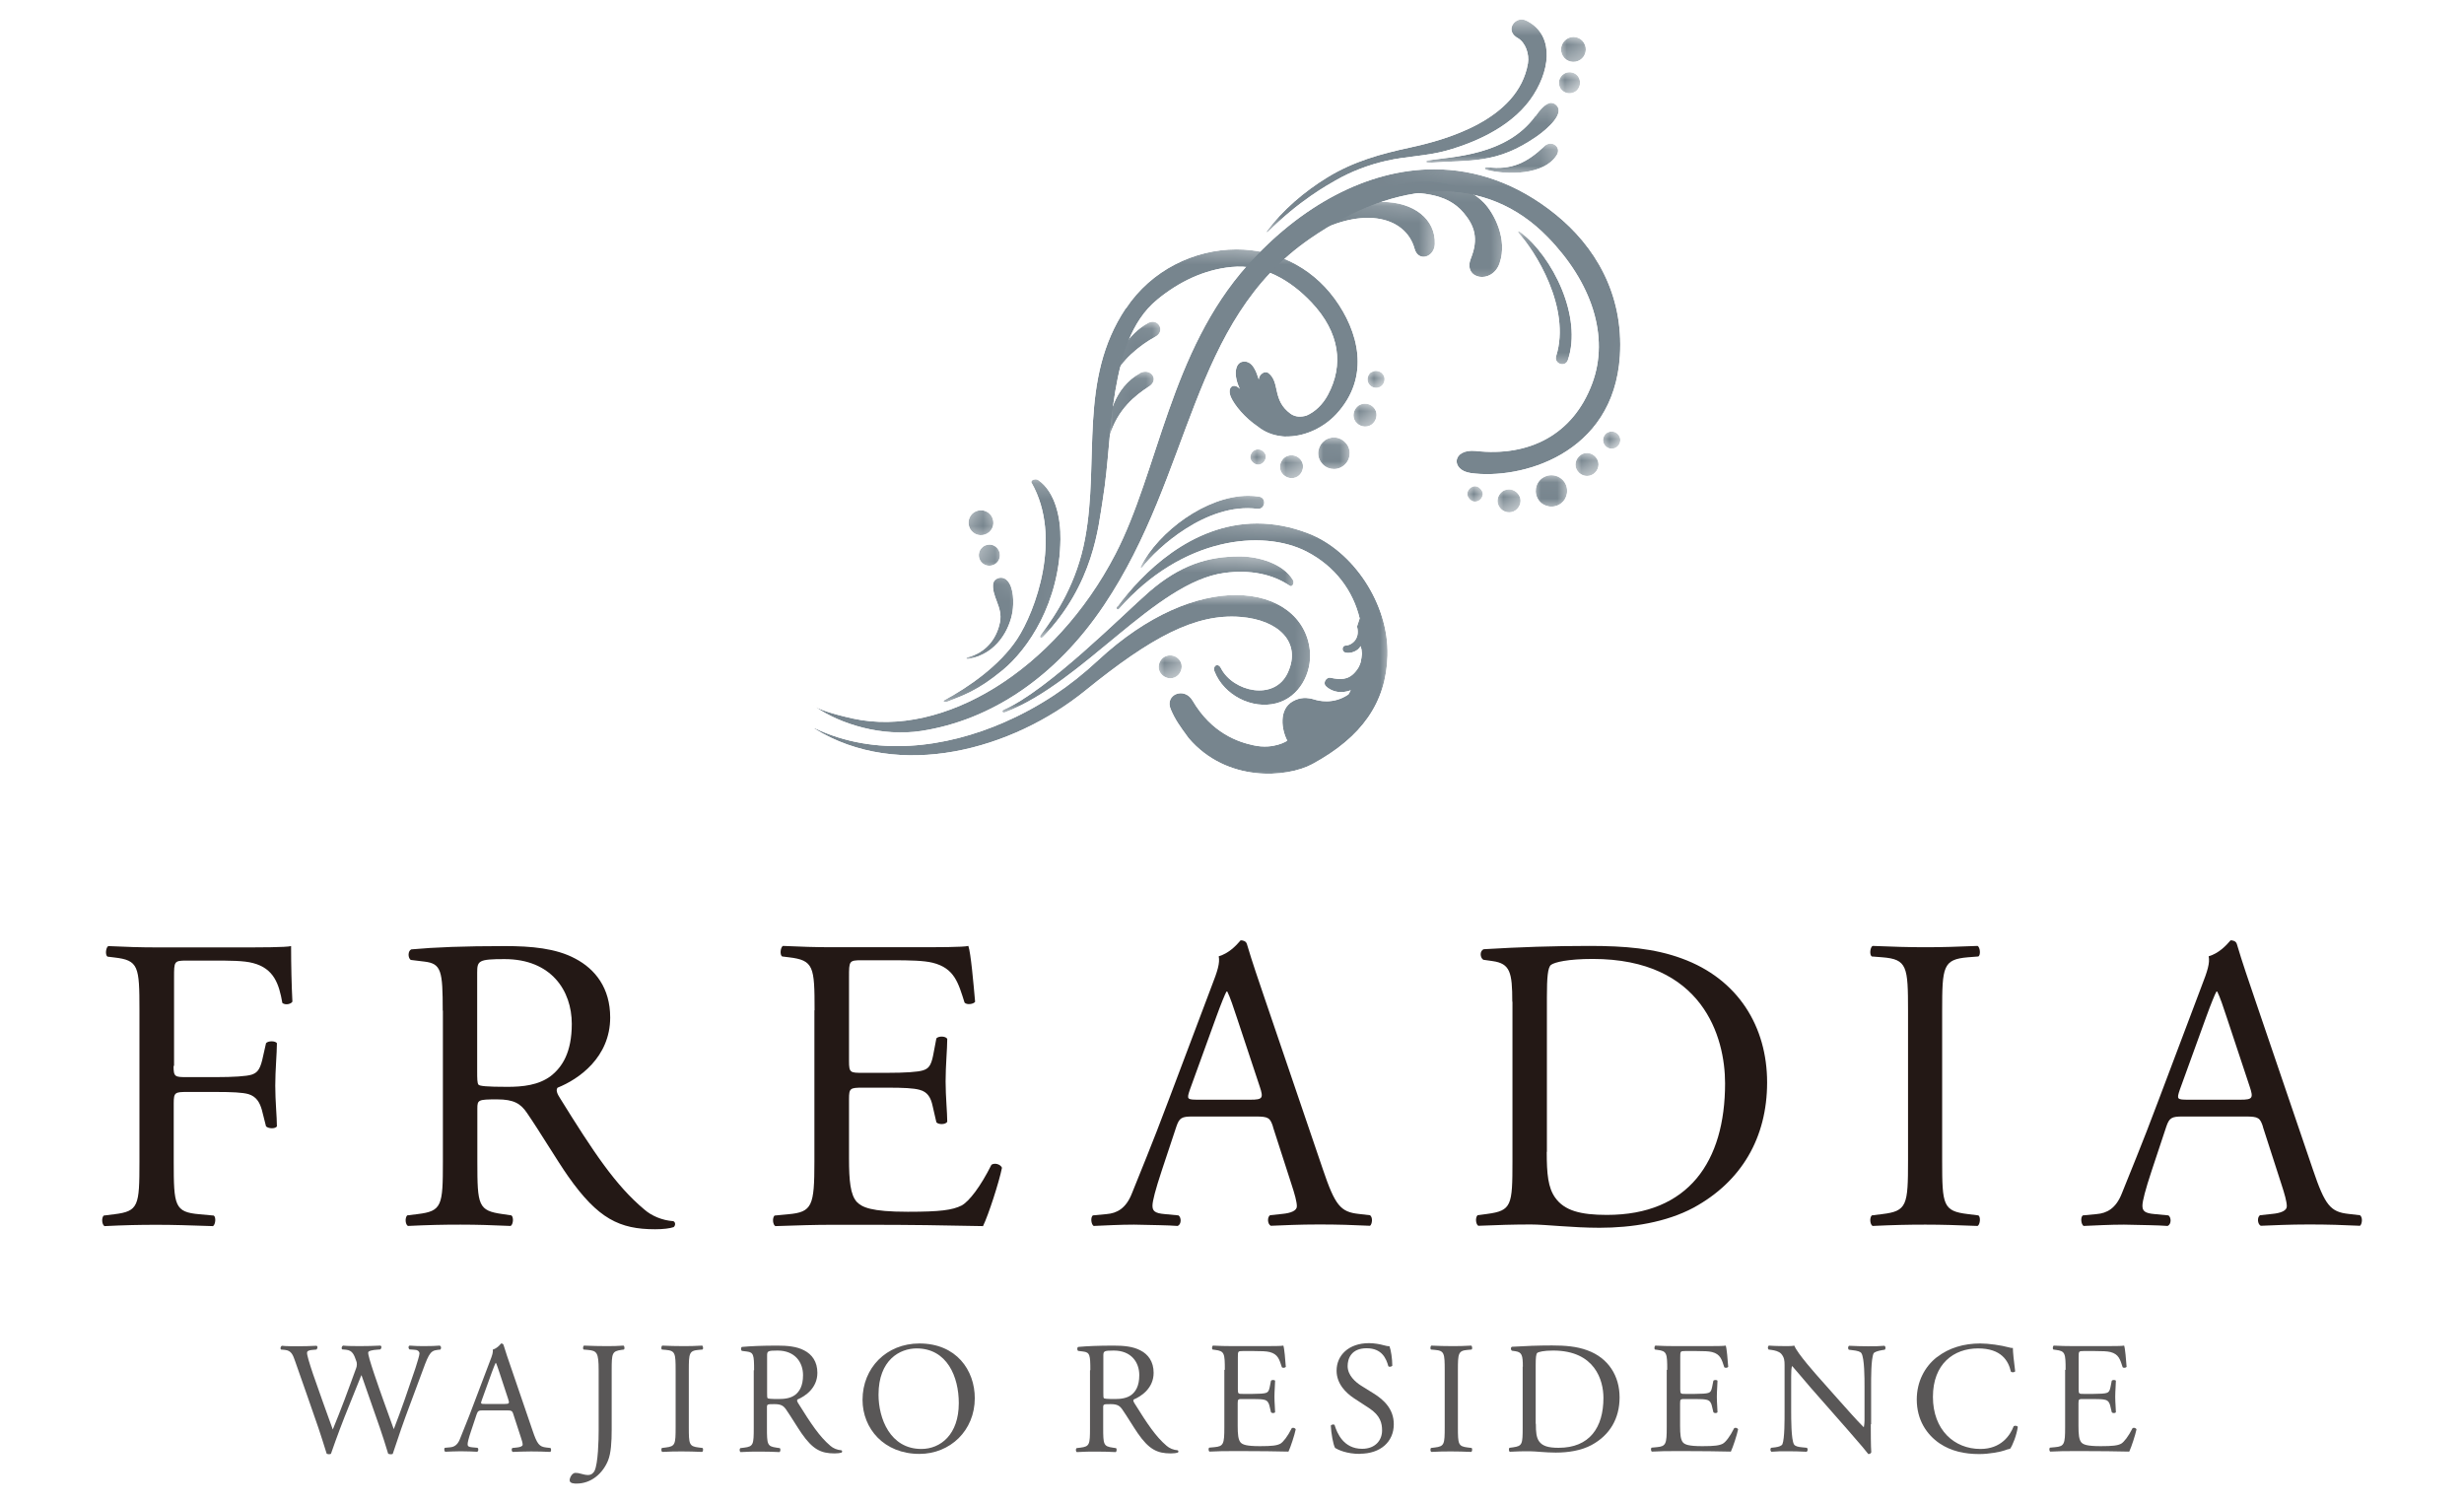 <?xml version="1.0" encoding="UTF-8"?>
<svg id="wa" xmlns="http://www.w3.org/2000/svg" xmlns:xlink="http://www.w3.org/1999/xlink" viewBox="0 0 149.49 91.18">
  <defs>
    <style>
      .cls-1 {
        fill: url(#_名称未設定グラデーション_62-8);
      }

      .cls-1, .cls-2, .cls-3, .cls-4, .cls-5, .cls-6, .cls-7, .cls-8, .cls-9, .cls-10, .cls-11, .cls-12, .cls-13, .cls-14, .cls-15, .cls-16, .cls-17, .cls-18, .cls-19, .cls-20, .cls-21, .cls-22, .cls-23, .cls-24, .cls-25, .cls-26, .cls-27, .cls-28, .cls-29, .cls-30, .cls-31, .cls-32, .cls-33, .cls-34, .cls-35, .cls-36, .cls-37, .cls-38, .cls-39, .cls-40, .cls-41, .cls-42, .cls-43, .cls-44, .cls-45, .cls-46, .cls-47, .cls-48, .cls-49, .cls-50, .cls-51, .cls-52, .cls-53, .cls-54, .cls-55, .cls-56, .cls-57, .cls-58, .cls-59, .cls-60, .cls-61, .cls-62, .cls-63, .cls-64, .cls-65 {
        stroke-width: 0px;
      }

      .cls-2 {
        fill: url(#_名称未設定グラデーション_62-25);
      }

      .cls-3 {
        fill: url(#_名称未設定グラデーション_62-6);
      }

      .cls-4 {
        fill: url(#_名称未設定グラデーション_62-22);
      }

      .cls-5 {
        fill: url(#_名称未設定グラデーション_62-27);
      }

      .cls-66 {
        clip-path: url(#clippath-20);
      }

      .cls-6 {
        fill: url(#_名称未設定グラデーション_62-12);
      }

      .cls-67 {
        clip-path: url(#clippath-11);
      }

      .cls-68 {
        clip-path: url(#clippath-16);
      }

      .cls-7 {
        fill: url(#_名称未設定グラデーション_62-10);
      }

      .cls-69 {
        mask: url(#mask-23);
      }

      .cls-8 {
        fill: url(#_名称未設定グラデーション_61-25);
      }

      .cls-70 {
        mask: url(#mask-27);
      }

      .cls-71 {
        mask: url(#mask-10);
      }

      .cls-72 {
        mask: url(#mask-26);
      }

      .cls-9 {
        fill: url(#_名称未設定グラデーション_61-24);
      }

      .cls-10 {
        fill: url(#_名称未設定グラデーション_61-15);
      }

      .cls-11 {
        fill: url(#_名称未設定グラデーション_62-11);
      }

      .cls-12 {
        fill: url(#_名称未設定グラデーション_61-14);
      }

      .cls-73 {
        mask: url(#mask-17);
      }

      .cls-13 {
        fill: url(#_名称未設定グラデーション_61-22);
      }

      .cls-14 {
        fill: #231815;
      }

      .cls-15 {
        fill: url(#_名称未設定グラデーション_61-20);
      }

      .cls-16 {
        fill: url(#_名称未設定グラデーション_61-28);
      }

      .cls-17 {
        fill: url(#_名称未設定グラデーション_62-4);
      }

      .cls-18 {
        fill: url(#_名称未設定グラデーション_61-30);
      }

      .cls-19 {
        fill: url(#_名称未設定グラデーション_62-31);
      }

      .cls-74 {
        mask: url(#mask-2);
      }

      .cls-20 {
        fill: url(#_名称未設定グラデーション_61-8);
      }

      .cls-75 {
        clip-path: url(#clippath-2);
      }

      .cls-76 {
        clip-path: url(#clippath-13);
      }

      .cls-21 {
        fill: url(#_名称未設定グラデーション_62-20);
      }

      .cls-22 {
        fill: url(#_名称未設定グラデーション_62-13);
      }

      .cls-77 {
        clip-path: url(#clippath-25);
      }

      .cls-23 {
        fill: url(#_名称未設定グラデーション_62-23);
      }

      .cls-24 {
        fill: url(#_名称未設定グラデーション_61);
      }

      .cls-78 {
        mask: url(#mask-13);
      }

      .cls-79 {
        clip-path: url(#clippath-15);
      }

      .cls-25 {
        fill: url(#_名称未設定グラデーション_61-13);
      }

      .cls-26 {
        fill: url(#_名称未設定グラデーション_62-9);
      }

      .cls-80 {
        clip-path: url(#clippath-6);
      }

      .cls-27 {
        fill: url(#_名称未設定グラデーション_62-24);
      }

      .cls-81 {
        mask: url(#mask-3);
      }

      .cls-82 {
        clip-path: url(#clippath-26);
      }

      .cls-28 {
        fill: url(#_名称未設定グラデーション_62-5);
      }

      .cls-29 {
        fill: url(#_名称未設定グラデーション_61-4);
      }

      .cls-30 {
        fill: none;
      }

      .cls-31 {
        fill: url(#_名称未設定グラデーション_62-17);
      }

      .cls-83 {
        mask: url(#mask-30);
      }

      .cls-84 {
        clip-path: url(#clippath-7);
      }

      .cls-85 {
        clip-path: url(#clippath-21);
      }

      .cls-32 {
        fill: url(#_名称未設定グラデーション_61-18);
      }

      .cls-86 {
        mask: url(#mask-9);
      }

      .cls-33 {
        fill: url(#_名称未設定グラデーション_62);
      }

      .cls-87 {
        clip-path: url(#clippath-1);
      }

      .cls-88 {
        clip-path: url(#clippath-4);
      }

      .cls-89 {
        mask: url(#mask-12);
      }

      .cls-90 {
        clip-path: url(#clippath-27);
      }

      .cls-91 {
        mask: url(#mask-5);
      }

      .cls-34 {
        fill: url(#_名称未設定グラデーション_62-30);
      }

      .cls-35 {
        fill: url(#_名称未設定グラデーション_61-11);
      }

      .cls-92 {
        clip-path: url(#clippath-12);
      }

      .cls-36 {
        fill: url(#_名称未設定グラデーション_61-23);
      }

      .cls-37 {
        fill: url(#_名称未設定グラデーション_61-3);
      }

      .cls-38 {
        fill: url(#_名称未設定グラデーション_61-10);
      }

      .cls-39 {
        fill: url(#_名称未設定グラデーション_61-17);
      }

      .cls-93 {
        mask: url(#mask-20);
      }

      .cls-94 {
        clip-path: url(#clippath-24);
      }

      .cls-40 {
        fill: url(#_名称未設定グラデーション_61-21);
      }

      .cls-41 {
        fill: #595757;
      }

      .cls-95 {
        clip-path: url(#clippath-30);
      }

      .cls-96 {
        mask: url(#mask-25);
      }

      .cls-97 {
        mask: url(#mask-8);
      }

      .cls-98 {
        clip-path: url(#clippath-22);
      }

      .cls-99 {
        mask: url(#mask-4);
      }

      .cls-100 {
        mask: url(#mask-24);
      }

      .cls-42 {
        fill: url(#_名称未設定グラデーション_62-2);
      }

      .cls-43 {
        fill: url(#_名称未設定グラデーション_61-12);
      }

      .cls-101 {
        clip-path: url(#clippath-9);
      }

      .cls-102 {
        clip-path: url(#clippath);
      }

      .cls-44 {
        fill: url(#_名称未設定グラデーション_62-14);
      }

      .cls-103 {
        mask: url(#mask-19);
      }

      .cls-104 {
        mask: url(#mask-15);
      }

      .cls-45 {
        fill: url(#_名称未設定グラデーション_61-6);
      }

      .cls-46 {
        fill: url(#_名称未設定グラデーション_62-3);
      }

      .cls-105 {
        clip-path: url(#clippath-19);
      }

      .cls-106 {
        mask: url(#mask-6);
      }

      .cls-47 {
        fill: url(#_名称未設定グラデーション_61-5);
      }

      .cls-107 {
        clip-path: url(#clippath-3);
      }

      .cls-48 {
        fill: url(#_名称未設定グラデーション_62-15);
      }

      .cls-49 {
        fill: url(#_名称未設定グラデーション_61-16);
      }

      .cls-108 {
        mask: url(#mask-16);
      }

      .cls-109 {
        clip-path: url(#clippath-8);
      }

      .cls-110 {
        mask: url(#mask-18);
      }

      .cls-50 {
        fill: url(#_名称未設定グラデーション_61-26);
      }

      .cls-111 {
        mask: url(#mask-1);
      }

      .cls-112 {
        mask: url(#mask);
      }

      .cls-51 {
        fill: url(#_名称未設定グラデーション_62-19);
      }

      .cls-113 {
        clip-path: url(#clippath-29);
      }

      .cls-114 {
        mask: url(#mask-22);
      }

      .cls-115 {
        clip-path: url(#clippath-18);
      }

      .cls-116 {
        clip-path: url(#clippath-14);
      }

      .cls-117 {
        clip-path: url(#clippath-17);
      }

      .cls-118 {
        clip-path: url(#clippath-5);
      }

      .cls-52 {
        fill: url(#_名称未設定グラデーション_61-7);
      }

      .cls-119 {
        mask: url(#mask-29);
      }

      .cls-53 {
        fill: url(#_名称未設定グラデーション_62-16);
      }

      .cls-120 {
        mask: url(#mask-7);
      }

      .cls-54 {
        fill: url(#_名称未設定グラデーション_62-28);
      }

      .cls-55 {
        fill: url(#_名称未設定グラデーション_61-2);
      }

      .cls-56 {
        fill: url(#_名称未設定グラデーション_62-29);
      }

      .cls-121 {
        clip-path: url(#clippath-10);
      }

      .cls-57 {
        fill: url(#_名称未設定グラデーション_61-29);
      }

      .cls-58 {
        fill: url(#_名称未設定グラデーション_61-31);
      }

      .cls-122 {
        clip-path: url(#clippath-23);
      }

      .cls-59 {
        fill: url(#_名称未設定グラデーション_61-27);
      }

      .cls-123 {
        mask: url(#mask-14);
      }

      .cls-124 {
        mask: url(#mask-21);
      }

      .cls-125 {
        mask: url(#mask-11);
      }

      .cls-126 {
        mask: url(#mask-28);
      }

      .cls-127 {
        clip-path: url(#clippath-28);
      }

      .cls-60 {
        fill: url(#_名称未設定グラデーション_62-18);
      }

      .cls-61 {
        fill: url(#_名称未設定グラデーション_62-7);
      }

      .cls-62 {
        fill: url(#_名称未設定グラデーション_61-19);
      }

      .cls-63 {
        fill: url(#_名称未設定グラデーション_62-21);
      }

      .cls-64 {
        fill: url(#_名称未設定グラデーション_61-9);
      }

      .cls-65 {
        fill: url(#_名称未設定グラデーション_62-26);
      }
    </style>
    <clipPath id="clippath">
      <path class="cls-30" d="m94.88,4.48c-.3.19-.39.58-.21.88.19.3.58.39.89.21.3-.19.39-.58.21-.89-.12-.2-.33-.3-.55-.3-.12,0-.23.03-.34.1"/>
    </clipPath>
    <linearGradient id="_名称未設定グラデーション_62" data-name="名称未設定グラデーション 62" x1="-541.38" y1="747.99" x2="-540.31" y2="747.99" gradientTransform="translate(-23154.74 16799.18) rotate(90) scale(31.08 -31.08)" gradientUnits="userSpaceOnUse">
      <stop offset="0" stop-color="#999"/>
      <stop offset="1" stop-color="#333"/>
    </linearGradient>
    <mask id="mask" x="94.44" y="4.34" width="1.55" height="1.46" maskUnits="userSpaceOnUse">
      <rect class="cls-33" x="94.51" y="4.32" width="1.42" height="1.51" transform="translate(87.35 100.1) rotate(-88.32)"/>
    </mask>
    <linearGradient id="_名称未設定グラデーション_61" data-name="名称未設定グラデーション 61" x1="-541.38" y1="747.99" x2="-540.31" y2="747.99" gradientTransform="translate(-23154.74 16799.18) rotate(90) scale(31.08 -31.08)" gradientUnits="userSpaceOnUse">
      <stop offset="0" stop-color="#77858e"/>
      <stop offset="1" stop-color="#77858e"/>
    </linearGradient>
    <clipPath id="clippath-1">
      <path class="cls-30" d="m95.06,2.36c-.35.22-.46.69-.24,1.04.22.36.69.46,1.04.24s.46-.69.24-1.04c-.14-.23-.39-.36-.64-.36-.14,0-.27.04-.4.12"/>
    </clipPath>
    <linearGradient id="_名称未設定グラデーション_62-2" data-name="名称未設定グラデーション 62" x1="-541.38" y1="747.99" x2="-540.31" y2="747.99" gradientTransform="translate(-23154.41 16797.46) rotate(90) scale(31.08 -31.08)" xlink:href="#_名称未設定グラデーション_62"/>
    <mask id="mask-1" x="94.55" y="2.2" width="1.82" height="1.72" maskUnits="userSpaceOnUse">
      <rect class="cls-42" x="94.62" y="2.17" width="1.67" height="1.77" transform="translate(89.59 98.38) rotate(-88.32)"/>
    </mask>
    <linearGradient id="_名称未設定グラデーション_61-2" data-name="名称未設定グラデーション 61" x1="-541.38" y1="747.99" x2="-540.31" y2="747.99" gradientTransform="translate(-23154.41 16797.46) rotate(90) scale(31.08 -31.08)" xlink:href="#_名称未設定グラデーション_61"/>
    <clipPath id="clippath-2">
      <path class="cls-30" d="m59.51,33.3c-.21.29-.15.69.13.9.28.21.69.15.9-.13.21-.28.15-.69-.13-.9-.12-.09-.25-.13-.38-.13-.2,0-.39.09-.52.26"/>
    </clipPath>
    <linearGradient id="_名称未設定グラデーション_62-3" data-name="名称未設定グラデーション 62" x1="-537.69" y1="752.86" x2="-536.62" y2="752.86" gradientTransform="translate(16773.67 23434.9) scale(31.08 -31.08)" xlink:href="#_名称未設定グラデーション_62"/>
    <mask id="mask-2" x="58.87" y="32.58" width="2.33" height="2.3" maskUnits="userSpaceOnUse">
      <rect class="cls-46" x="59.11" y="32.83" width="1.83" height="1.78" transform="translate(-7.85 22.18) rotate(-19.68)"/>
    </mask>
    <linearGradient id="_名称未設定グラデーション_61-3" data-name="名称未設定グラデーション 61" x1="-537.69" y1="752.86" x2="-536.62" y2="752.86" gradientTransform="translate(16773.67 23434.9) scale(31.08 -31.08)" xlink:href="#_名称未設定グラデーション_61"/>
    <clipPath id="clippath-3">
      <path class="cls-30" d="m58.91,31.26c-.25.33-.18.81.15,1.06.33.25.81.18,1.06-.15.25-.33.18-.81-.15-1.06-.14-.1-.29-.15-.45-.15-.23,0-.46.1-.61.3"/>
    </clipPath>
    <linearGradient id="_名称未設定グラデーション_62-4" data-name="名称未設定グラデーション 62" x1="-537.69" y1="752.86" x2="-536.62" y2="752.86" gradientTransform="translate(16773.9 23432.69) scale(31.08 -31.08)" xlink:href="#_名称未設定グラデーション_62"/>
    <mask id="mask-3" x="58.15" y="30.42" width="2.73" height="2.7" maskUnits="userSpaceOnUse">
      <rect class="cls-17" x="58.44" y="30.72" width="2.15" height="2.09" transform="translate(-7.22 21.89) rotate(-19.68)"/>
    </mask>
    <linearGradient id="_名称未設定グラデーション_61-4" data-name="名称未設定グラデーション 61" x1="-537.69" y1="752.86" x2="-536.62" y2="752.86" gradientTransform="translate(16773.9 23432.69) scale(31.08 -31.08)" xlink:href="#_名称未設定グラデーション_61"/>
    <clipPath id="clippath-4">
      <path class="cls-30" d="m60.26,35.36c-.13.82.59,1.45.41,2.38-.21,1.08-.92,1.87-1.92,2.12-.19.05-.16.15.02.12,1.73-.31,2.49-1.82,2.66-2.87.08-.52.09-1.44-.31-1.88-.12-.13-.26-.18-.39-.18-.23,0-.44.16-.46.32"/>
    </clipPath>
    <linearGradient id="_名称未設定グラデーション_62-5" data-name="名称未設定グラデーション 62" x1="-516.12" y1="753.62" x2="-515.05" y2="753.62" gradientTransform="translate(-15992.92 23461.94) rotate(180) scale(31.08)" xlink:href="#_名称未設定グラデーション_62"/>
    <mask id="mask-4" x="56.73" y="33.95" width="6.62" height="7.15" maskUnits="userSpaceOnUse">
      <rect class="cls-28" x="57.68" y="34.66" width="4.71" height="5.74" transform="translate(-10.04 27.39) rotate(-23.77)"/>
    </mask>
    <linearGradient id="_名称未設定グラデーション_61-5" data-name="名称未設定グラデーション 61" x1="-516.12" y1="753.62" x2="-515.05" y2="753.62" gradientTransform="translate(-15992.92 23461.94) rotate(180) scale(31.08)" xlink:href="#_名称未設定グラデーション_61"/>
    <clipPath id="clippath-5">
      <path class="cls-30" d="m68.29,18.72c-2.88,4.33-1.57,9.18-2.46,13.96-.49,2.64-1.7,4.53-2.68,5.83-.13.17.02.25.13.13,3.09-3.22,3.36-6.72,3.62-8.29.36-2.2.39-4.44.77-6.65.35-2.01.91-4.19,2.55-5.53,1.29-1.06,2.82-1.81,4.49-1.97,1.92-.19,3.59.81,4.85,2.14,1.74,1.84,1.97,3.82,1,5.62-.32.6-.79,1.03-1.29,1.25-.33.1-.67.1-.96-.1-1.16-.84-.62-1.92-1.36-2.48-.23-.17-.58.11-.58.39-.14-.43-.36-1.15-.95-1.08-.52.06-.59.87-.2,1.65-.38-.4-.8-.1-.54.51.22.49.84,1.25,1.63,1.78.41.33.89.52,1.39.58.17.03.33.03.49.02,1.04-.03,2.12-.54,2.88-1.35,2.13-2.3,1.31-5.08-.09-7-1.49-2.04-3.72-3-5.96-3-2.57,0-5.17,1.26-6.71,3.58"/>
    </clipPath>
    <linearGradient id="_名称未設定グラデーション_62-6" data-name="名称未設定グラデーション 62" x1="-541.38" y1="747.95" x2="-540.31" y2="747.95" gradientTransform="translate(-23175.54 16842.91) rotate(90) scale(31.08 -31.08)" xlink:href="#_名称未設定グラデーション_62"/>
    <mask id="mask-5" x="62.32" y="14.55" width="21.55" height="24.8" maskUnits="userSpaceOnUse">
      <rect class="cls-3" x="61" y="16.53" width="24.2" height="20.85" transform="translate(44.01 99.23) rotate(-88.32)"/>
    </mask>
    <linearGradient id="_名称未設定グラデーション_61-6" data-name="名称未設定グラデーション 61" x1="-541.38" y1="747.95" x2="-540.31" y2="747.95" gradientTransform="translate(-23175.54 16842.91) rotate(90) scale(31.08 -31.08)" xlink:href="#_名称未設定グラデーション_61"/>
    <clipPath id="clippath-6">
      <path class="cls-30" d="m66.62,40.06c-1.72,1.6-3.52,2.8-5.67,3.75-3.6,1.58-7.87,2.12-11.52.37-.02,0-.03.02-.02.03,5.14,3.17,12.01,1.29,16.46-2.33,3.95-3.2,6.65-4.67,9.39-4.45,2.31.18,3.72,1.54,2.87,3.38-.8,1.75-3.33,1.16-4.06-.28-.17-.34-.53-.14-.38.22.57,1.44,2.28,2.3,3.74,1.92,1.4-.36,2.18-1.84,2.04-3.21-.21-2.02-1.97-3.36-4.49-3.36-2.34,0-5.33,1.15-8.36,3.96"/>
    </clipPath>
    <linearGradient id="_名称未設定グラデーション_62-7" data-name="名称未設定グラデーション 62" x1="-541.38" y1="747.89" x2="-540.31" y2="747.89" gradientTransform="translate(-23182.22 16865.75) rotate(90) scale(31.08 -31.08)" xlink:href="#_名称未設定グラデーション_62"/>
    <mask id="mask-6" x="49.07" y="35.21" width="30.88" height="13.05" maskUnits="userSpaceOnUse">
      <rect class="cls-61" x="58.43" y="26.47" width="12.16" height="30.54" transform="translate(20.9 104.99) rotate(-88.32)"/>
    </mask>
    <linearGradient id="_名称未設定グラデーション_61-7" data-name="名称未設定グラデーション 61" x1="-541.38" y1="747.89" x2="-540.31" y2="747.89" gradientTransform="translate(-23182.22 16865.75) rotate(90) scale(31.08 -31.08)" xlink:href="#_名称未設定グラデーション_61"/>
    <clipPath id="clippath-7">
      <path class="cls-30" d="m69.71,35.91c-1.5,1.3-6.16,6.01-8.82,7.15-.15.07-.07.22.08.16,4.75-1.81,9.11-7.89,13.31-8.46,1.56-.21,2.92.07,3.97.78.16.11.29-.18.2-.34-.6-1.01-2.07-1.43-3.19-1.44h-.07c-1.9,0-3.58.51-5.48,2.15"/>
    </clipPath>
    <linearGradient id="_名称未設定グラデーション_62-8" data-name="名称未設定グラデーション 62" x1="-541.38" y1="747.92" x2="-540.31" y2="747.92" gradientTransform="translate(-23178.15 16857.54) rotate(90) scale(31.08 -31.08)" xlink:href="#_名称未設定グラデーション_62"/>
    <mask id="mask-7" x="60.46" y="33.24" width="18.36" height="10.56" maskUnits="userSpaceOnUse">
      <rect class="cls-1" x="64.62" y="29.48" width="10.04" height="18.08" transform="translate(29.09 107) rotate(-88.32)"/>
    </mask>
    <linearGradient id="_名称未設定グラデーション_61-8" data-name="名称未設定グラデーション 61" x1="-541.38" y1="747.92" x2="-540.31" y2="747.92" gradientTransform="translate(-23178.15 16857.54) rotate(90) scale(31.08 -31.08)" xlink:href="#_名称未設定グラデーション_61"/>
    <clipPath id="clippath-8">
      <path class="cls-30" d="m62.59,29.3c1.88,3.32.22,7.8-.88,9.47-1.06,1.61-2.95,2.92-4.4,3.7-.16.09,0,.17.17.1.9-.37,1.78-.61,3.35-1.91,1.54-1.27,3.46-4.08,3.51-7.94.02-1.22-.29-2.87-1.36-3.6-.04-.03-.1-.04-.16-.04-.15,0-.31.1-.23.24"/>
    </clipPath>
    <linearGradient id="_名称未設定グラデーション_62-9" data-name="名称未設定グラデーション 62" x1="-519.23" y1="725.69" x2="-518.16" y2="725.69" gradientTransform="translate(16188.16 -22520.95) scale(31.08)" xlink:href="#_名称未設定グラデーション_62"/>
    <mask id="mask-8" x="56.72" y="28.83" width="8.19" height="14.04" maskUnits="userSpaceOnUse">
      <rect class="cls-26" x="53.91" y="31.97" width="13.8" height="7.75" transform="translate(23.03 95.48) rotate(-88.16)"/>
    </mask>
    <linearGradient id="_名称未設定グラデーション_61-9" data-name="名称未設定グラデーション 61" x1="-519.23" y1="725.69" x2="-518.16" y2="725.69" gradientTransform="translate(16188.16 -22520.95) scale(31.08)" xlink:href="#_名称未設定グラデーション_61"/>
    <clipPath id="clippath-9">
      <path class="cls-30" d="m67.78,36.78c-.09.12,0,.27.11.16,3.84-4.37,8.71-4.84,11.37-3.48,1.77.91,2.84,2.42,3.23,4.06l-.16.49c.22.84-.43,1.17-.71,1.16-.19,0-.26.37.03.43.33.06.74-.1.9-.4.04.12.07.28.08.46-.02.17-.04.35-.08.52-.06.2-.16.4-.33.59-.44.51-.93.47-1.5.35-.26-.05-.48.32-.28.51.41.4,1,.44,1.51.25-.04.08-.09.16-.14.25-.92.64-1.87.37-2.03.32-.49-.15-.9-.15-1.35.1-.88.5-.67,1.76-.33,2.39,0,0-.81.55-2.04.28-.94-.2-2.54-.73-3.71-2.72-.5-.85-1.71-.36-1.32.54.27.63.53.99,1.08,1.74,2.31,2.71,5.97,2.41,7.51,1.58,3.02-1.64,4.48-3.74,4.56-6.58.09-3.16-2.1-6.37-4.78-7.41-1.1-.43-2.15-.61-3.13-.61-4,0-6.98,3.03-8.48,5.05"/>
    </clipPath>
    <linearGradient id="_名称未設定グラデーション_62-10" data-name="名称未設定グラデーション 62" x1="-541.38" y1="747.91" x2="-540.31" y2="747.91" gradientTransform="translate(-23171.26 16852.15) rotate(90) scale(31.08 -31.08)" xlink:href="#_名称未設定グラデーション_62"/>
    <mask id="mask-9" x="67.23" y="31.24" width="17.5" height="16.72" maskUnits="userSpaceOnUse">
      <rect class="cls-7" x="67.86" y="31.08" width="16.22" height="17.03" transform="translate(34.16 114.37) rotate(-88.32)"/>
    </mask>
    <linearGradient id="_名称未設定グラデーション_61-10" data-name="名称未設定グラデーション 61" x1="-541.38" y1="747.91" x2="-540.31" y2="747.91" gradientTransform="translate(-23171.26 16852.15) rotate(90) scale(31.08 -31.08)" xlink:href="#_名称未設定グラデーション_61"/>
    <clipPath id="clippath-10">
      <path class="cls-30" d="m84.26,11.37c-.15.06-.1.26.05.26,1.66.08,3.41-.03,4.51,1.31.63.76.9,1.53.42,2.73-.52,1.28,1.29,1.61,1.74.3.51-1.48-.36-3.05-.93-3.65-.87-.91-2.27-1.33-3.64-1.33-.76,0-1.52.13-2.15.39"/>
    </clipPath>
    <linearGradient id="_名称未設定グラデーション_62-11" data-name="名称未設定グラデーション 62" x1="-541.38" y1="747.97" x2="-540.31" y2="747.97" gradientTransform="translate(-23160.92 16815.54) rotate(90) scale(31.08 -31.08)" xlink:href="#_名称未設定グラデーション_62"/>
    <mask id="mask-10" x="83.93" y="10.77" width="7.75" height="6.73" maskUnits="userSpaceOnUse">
      <rect class="cls-11" x="84.55" y="10.36" width="6.51" height="7.56" transform="translate(71.1 101.48) rotate(-88.32)"/>
    </mask>
    <linearGradient id="_名称未設定グラデーション_61-11" data-name="名称未設定グラデーション 61" x1="-541.38" y1="747.97" x2="-540.31" y2="747.97" gradientTransform="translate(-23160.92 16815.54) rotate(90) scale(31.08 -31.08)" xlink:href="#_名称未設定グラデーション_61"/>
    <clipPath id="clippath-11">
      <path class="cls-30" d="m69.63,19.61c-1.13.62-2.13,2.09-2.11,3.32,0,.04.05.04.07,0,.38-1.04,1.57-1.99,2.52-2.51.51-.28.28-.9-.18-.9-.09,0-.19.03-.3.08"/>
    </clipPath>
    <linearGradient id="_名称未設定グラデーション_62-12" data-name="名称未設定グラデーション 62" x1="-541.38" y1="747.96" x2="-540.31" y2="747.96" gradientTransform="translate(-23179.7 16841.27) rotate(90) scale(31.08 -31.08)" xlink:href="#_名称未設定グラデーション_62"/>
    <mask id="mask-11" x="67.39" y="19.44" width="3.32" height="3.63" maskUnits="userSpaceOnUse">
      <rect class="cls-6" x="67.29" y="19.64" width="3.53" height="3.22" transform="translate(45.78 89.65) rotate(-88.32)"/>
    </mask>
    <linearGradient id="_名称未設定グラデーション_61-12" data-name="名称未設定グラデーション 61" x1="-541.38" y1="747.96" x2="-540.31" y2="747.96" gradientTransform="translate(-23179.7 16841.26) rotate(90) scale(31.08 -31.08)" xlink:href="#_名称未設定グラデーション_61"/>
    <clipPath id="clippath-12">
      <path class="cls-30" d="m69.15,22.65c-1.57.87-1.96,2.74-2,3.84,0,.08.14.09.16,0,.48-1.68,1.61-2.53,2.41-3.05.52-.34.24-.89-.23-.89-.11,0-.22.03-.34.09"/>
    </clipPath>
    <linearGradient id="_名称未設定グラデーション_62-13" data-name="名称未設定グラデーション 62" x1="-541.37" y1="747.95" x2="-540.31" y2="747.95" gradientTransform="translate(-23180.43 16845.06) rotate(90) scale(31.08 -31.08)" xlink:href="#_名称未設定グラデーション_62"/>
    <mask id="mask-12" x="67.03" y="22.46" width="3.33" height="4.2" maskUnits="userSpaceOnUse">
      <rect class="cls-22" x="66.64" y="22.96" width="4.11" height="3.21" transform="translate(42.12 92.51) rotate(-88.32)"/>
    </mask>
    <linearGradient id="_名称未設定グラデーション_61-13" data-name="名称未設定グラデーション 61" x1="-541.37" y1="747.95" x2="-540.31" y2="747.95" gradientTransform="translate(-23180.43 16845.06) rotate(90) scale(31.08 -31.08)" xlink:href="#_名称未設定グラデーション_61"/>
    <clipPath id="clippath-13">
      <path class="cls-30" d="m69.21,34.37c-.04.09.05.12.1.04.87-1.15,3.9-3.93,6.97-3.54.48.06.59-.66.11-.74-.21-.03-.43-.05-.65-.05-2.57,0-5.46,2.18-6.53,4.29"/>
    </clipPath>
    <linearGradient id="_名称未設定グラデーション_62-14" data-name="名称未設定グラデーション 62" x1="-541.38" y1="747.94" x2="-540.31" y2="747.94" gradientTransform="translate(-23175.33 16848.24) rotate(90) scale(31.08 -31.08)" xlink:href="#_名称未設定グラデーション_62"/>
    <mask id="mask-13" x="69.04" y="29.85" width="7.96" height="4.86" maskUnits="userSpaceOnUse">
      <rect class="cls-44" x="70.7" y="28.37" width="4.64" height="7.83" transform="translate(38.6 104.32) rotate(-88.32)"/>
    </mask>
    <linearGradient id="_名称未設定グラデーション_61-14" data-name="名称未設定グラデーション 61" x1="-541.38" y1="747.94" x2="-540.31" y2="747.94" gradientTransform="translate(-23175.33 16848.24) rotate(90) scale(31.08 -31.08)" xlink:href="#_名称未設定グラデーション_61"/>
    <clipPath id="clippath-14">
      <path class="cls-30" d="m92.13,14.14c.98,1.05,3.2,4.53,2.28,7.47-.14.46.55.7.71.24.89-2.59-.88-6.27-2.93-7.81-.02-.01-.04-.02-.05-.02-.05,0-.06.06-.01.11"/>
    </clipPath>
    <linearGradient id="_名称未設定グラデーション_62-15" data-name="名称未設定グラデーション 62" x1="-541.38" y1="747.96" x2="-540.31" y2="747.96" gradientTransform="translate(-23154.28 16812.97) rotate(90) scale(31.08 -31.08)" xlink:href="#_名称未設定グラデーション_62"/>
    <mask id="mask-14" x="91.83" y="13.91" width="4.42" height="8.52" maskUnits="userSpaceOnUse">
      <rect class="cls-48" x="89.84" y="16.08" width="8.4" height="4.17" transform="translate(73.12 111.63) rotate(-88.32)"/>
    </mask>
    <linearGradient id="_名称未設定グラデーション_61-15" data-name="名称未設定グラデーション 61" x1="-541.38" y1="747.96" x2="-540.31" y2="747.96" gradientTransform="translate(-23154.28 16812.97) rotate(90) scale(31.08 -31.08)" xlink:href="#_名称未設定グラデーション_61"/>
    <clipPath id="clippath-15">
      <path class="cls-30" d="m78.76,14.5c-.08.07.04.19.13.13,3.69-2.33,6.4-1.49,6.93.46.23.83,1.2.52,1.23-.28.06-1.52-1.29-2.56-3.19-2.56-1.51,0-3.36.66-5.11,2.26"/>
    </clipPath>
    <linearGradient id="_名称未設定グラデーション_62-16" data-name="名称未設定グラデーション 62" x1="-541.38" y1="747.97" x2="-540.31" y2="747.97" gradientTransform="translate(-23166.19 16820.54) rotate(90) scale(31.08 -31.08)" xlink:href="#_名称未設定グラデーション_62"/>
    <mask id="mask-15" x="78.58" y="12" width="8.65" height="4.17" maskUnits="userSpaceOnUse">
      <rect class="cls-53" x="80.94" y="9.81" width="3.92" height="8.54" transform="translate(66.39 96.54) rotate(-88.32)"/>
    </mask>
    <linearGradient id="_名称未設定グラデーション_61-16" data-name="名称未設定グラデーション 61" x1="-541.38" y1="747.97" x2="-540.31" y2="747.97" gradientTransform="translate(-23166.19 16820.54) rotate(90) scale(31.08 -31.08)" xlink:href="#_名称未設定グラデーション_61"/>
    <clipPath id="clippath-16">
      <path class="cls-30" d="m76.1,27.32c-.2.11-.33.42-.18.63.15.21.39.32.63.18.2-.11.33-.42.19-.63-.1-.15-.25-.24-.42-.24-.07,0-.14.02-.22.06"/>
    </clipPath>
    <linearGradient id="_名称未設定グラデーション_62-17" data-name="名称未設定グラデーション 62" x1="-541.38" y1="747.94" x2="-540.31" y2="747.94" gradientTransform="translate(-23172.47 16840.52) rotate(90) scale(31.08 -31.08)" xlink:href="#_名称未設定グラデーション_62"/>
    <mask id="mask-16" x="75.74" y="27.23" width="1.17" height="1.07" maskUnits="userSpaceOnUse">
      <rect class="cls-31" x="75.81" y="27.2" width="1.04" height="1.14" transform="translate(46.33 103.25) rotate(-88.32)"/>
    </mask>
    <linearGradient id="_名称未設定グラデーション_61-17" data-name="名称未設定グラデーション 61" x1="-541.38" y1="747.94" x2="-540.31" y2="747.94" gradientTransform="translate(-23172.47 16840.52) rotate(90) scale(31.08 -31.08)" xlink:href="#_名称未設定グラデーション_61"/>
    <clipPath id="clippath-17">
      <path class="cls-30" d="m77.97,27.73c-.31.21-.42.66-.2.97.22.31.65.41.97.2.31-.21.42-.66.2-.97-.14-.2-.36-.31-.59-.31-.13,0-.26.04-.38.11"/>
    </clipPath>
    <linearGradient id="_名称未設定グラデーション_62-18" data-name="名称未設定グラデーション 62" x1="-541.38" y1="747.94" x2="-540.31" y2="747.94" gradientTransform="translate(-23170.06 16838.69) rotate(90) scale(31.08 -31.08)" xlink:href="#_名称未設定グラデーション_62"/>
    <mask id="mask-17" x="77.5" y="27.57" width="1.7" height="1.59" maskUnits="userSpaceOnUse">
      <rect class="cls-60" x="77.58" y="27.54" width="1.55" height="1.65" transform="translate(47.7 105.85) rotate(-88.32)"/>
    </mask>
    <linearGradient id="_名称未設定グラデーション_61-18" data-name="名称未設定グラデーション 61" x1="-541.38" y1="747.94" x2="-540.31" y2="747.94" gradientTransform="translate(-23170.06 16838.69) rotate(90) scale(31.08 -31.08)" xlink:href="#_名称未設定グラデーション_61"/>
    <clipPath id="clippath-18">
      <path class="cls-30" d="m70.61,39.87c-.31.2-.42.66-.2.97.22.31.65.42.97.2.31-.21.42-.66.2-.97-.14-.2-.36-.31-.59-.31-.13,0-.26.04-.38.11"/>
    </clipPath>
    <linearGradient id="_名称未設定グラデーション_62-19" data-name="名称未設定グラデーション 62" x1="-541.37" y1="747.92" x2="-540.31" y2="747.92" gradientTransform="translate(-23176.91 16858.79) rotate(90) scale(31.08 -31.08)" xlink:href="#_名称未設定グラデーション_62"/>
    <mask id="mask-18" x="70.14" y="39.71" width="1.7" height="1.59" maskUnits="userSpaceOnUse">
      <rect class="cls-51" x="70.22" y="39.68" width="1.55" height="1.65" transform="translate(28.42 110.28) rotate(-88.32)"/>
    </mask>
    <linearGradient id="_名称未設定グラデーション_61-19" data-name="名称未設定グラデーション 61" x1="-541.37" y1="747.92" x2="-540.31" y2="747.92" gradientTransform="translate(-23176.91 16858.79) rotate(90) scale(31.08 -31.08)" xlink:href="#_名称未設定グラデーション_61"/>
    <clipPath id="clippath-19">
      <path class="cls-30" d="m82.43,24.6c-.31.21-.42.66-.2.97.22.31.65.41.97.2.31-.21.42-.66.2-.97-.14-.2-.36-.31-.59-.31-.13,0-.26.04-.38.11"/>
    </clipPath>
    <linearGradient id="_名称未設定グラデーション_62-20" data-name="名称未設定グラデーション 62" x1="-541.38" y1="747.95" x2="-540.31" y2="747.95" gradientTransform="translate(-23165.24 16831.41) rotate(90) scale(31.08 -31.08)" xlink:href="#_名称未設定グラデーション_62"/>
    <mask id="mask-19" x="81.96" y="24.44" width="1.7" height="1.59" maskUnits="userSpaceOnUse">
      <rect class="cls-21" x="82.04" y="24.41" width="1.55" height="1.65" transform="translate(55.15 107.28) rotate(-88.32)"/>
    </mask>
    <linearGradient id="_名称未設定グラデーション_61-20" data-name="名称未設定グラデーション 61" x1="-541.38" y1="747.95" x2="-540.31" y2="747.95" gradientTransform="translate(-23165.25 16831.42) rotate(90) scale(31.08 -31.08)" xlink:href="#_名称未設定グラデーション_61"/>
    <clipPath id="clippath-20">
      <path class="cls-30" d="m83.2,22.57c-.23.15-.31.49-.15.73.16.23.48.31.72.15.23-.15.31-.49.15-.72-.1-.15-.27-.23-.44-.23-.1,0-.19.03-.28.09"/>
    </clipPath>
    <linearGradient id="_名称未設定グラデーション_62-21" data-name="名称未設定グラデーション 62" x1="-541.38" y1="747.95" x2="-540.31" y2="747.95" gradientTransform="translate(-23164.52 16828.13) rotate(90) scale(31.08 -31.08)" xlink:href="#_名称未設定グラデーション_62"/>
    <mask id="mask-20" x="82.85" y="22.45" width="1.27" height="1.19" maskUnits="userSpaceOnUse">
      <rect class="cls-63" x="82.91" y="22.42" width="1.15" height="1.23" transform="translate(58.01 105.82) rotate(-88.32)"/>
    </mask>
    <linearGradient id="_名称未設定グラデーション_61-21" data-name="名称未設定グラデーション 61" x1="-541.38" y1="747.95" x2="-540.31" y2="747.95" gradientTransform="translate(-23164.52 16828.13) rotate(90) scale(31.08 -31.08)" xlink:href="#_名称未設定グラデーション_61"/>
    <clipPath id="clippath-21">
      <path class="cls-30" d="m92.07,2.3c.49.28.72.99.63,1.54-.59,3.48-5.12,4.67-7.15,5.11-1.8.39-3.43.84-5.02,1.81-1.4.86-2.69,1.96-3.68,3.27-.05.07.03.08.09.03,1.86-1.88,3.65-2.86,4.05-3.09.98-.57,2.05-.97,3.15-1.22,1.19-.27,2.42-.28,3.61-.61,1.98-.55,4.17-1.6,5.3-3.4,1.11-1.76,1.14-3.73-.47-4.5-.09-.04-.17-.06-.26-.06-.53,0-.96.72-.24,1.13"/>
    </clipPath>
    <linearGradient id="_名称未設定グラデーション_62-22" data-name="名称未設定グラデーション 62" x1="-541.38" y1="747.99" x2="-540.31" y2="747.99" gradientTransform="translate(-23164.33 16811.81) rotate(90) scale(31.08 -31.08)" xlink:href="#_名称未設定グラデーション_62"/>
    <mask id="mask-21" x="76.42" y=".66" width="18.14" height="13.96" maskUnits="userSpaceOnUse">
      <rect class="cls-4" x="78.76" y="-1.23" width="13.45" height="17.75" transform="translate(75.34 92.87) rotate(-88.32)"/>
    </mask>
    <linearGradient id="_名称未設定グラデーション_61-22" data-name="名称未設定グラデーション 61" x1="-541.38" y1="747.99" x2="-540.31" y2="747.99" gradientTransform="translate(-23164.33 16811.81) rotate(90) scale(31.08 -31.08)" xlink:href="#_名称未設定グラデーション_61"/>
    <clipPath id="clippath-22">
      <path class="cls-30" d="m93.14,7.05c-1.73,2.38-5.02,2.46-6.52,2.68-.14.02-.11.16.03.15,2.61-.19,4.14.1,6.61-1.62.55-.39,1.84-1.45,1.06-1.96-.07-.04-.14-.06-.21-.06-.36,0-.75.52-.96.82"/>
    </clipPath>
    <linearGradient id="_名称未設定グラデーション_62-23" data-name="名称未設定グラデーション 62" x1="-541.38" y1="747.98" x2="-540.31" y2="747.98" gradientTransform="translate(-23158.9 16806.82) rotate(90) scale(31.08 -31.08)" xlink:href="#_名称未設定グラデーション_62"/>
    <mask id="mask-22" x="86.37" y="5.97" width="8.84" height="4.25" maskUnits="userSpaceOnUse">
      <rect class="cls-23" x="88.79" y="3.73" width="4" height="8.73" transform="translate(80.03 98.61) rotate(-88.32)"/>
    </mask>
    <linearGradient id="_名称未設定グラデーション_61-23" data-name="名称未設定グラデーション 61" x1="-541.38" y1="747.98" x2="-540.31" y2="747.98" gradientTransform="translate(-23158.9 16806.82) rotate(90) scale(31.08 -31.08)" xlink:href="#_名称未設定グラデーション_61"/>
    <clipPath id="clippath-23">
      <path class="cls-30" d="m93.71,8.86c-1.06,1.01-2.01,1.48-3.49,1.28-.15-.02-.21.12-.02.17,1.23.31,3.47.33,4.24-.89.24-.37-.04-.71-.37-.71-.12,0-.25.05-.37.15"/>
    </clipPath>
    <linearGradient id="_名称未設定グラデーション_62-24" data-name="名称未設定グラデーション 62" x1="-541.38" y1="747.98" x2="-540.31" y2="747.98" gradientTransform="translate(-23156.96 16806.76) rotate(90) scale(31.08 -31.08)" xlink:href="#_名称未設定グラデーション_62"/>
    <mask id="mask-23" x="89.96" y="8.57" width="4.79" height="2.2" maskUnits="userSpaceOnUse">
      <rect class="cls-27" x="91.32" y="7.31" width="2.06" height="4.73" transform="translate(79.97 101.7) rotate(-88.32)"/>
    </mask>
    <linearGradient id="_名称未設定グラデーション_61-24" data-name="名称未設定グラデーション 61" x1="-541.38" y1="747.98" x2="-540.31" y2="747.98" gradientTransform="translate(-23156.96 16806.76) rotate(90) scale(31.08 -31.08)" xlink:href="#_名称未設定グラデーション_61"/>
    <clipPath id="clippath-24">
      <path class="cls-30" d="m80.38,26.72c-.43.3-.54.9-.23,1.33.3.43.9.54,1.33.23.43-.3.54-.9.23-1.33-.19-.26-.48-.41-.78-.41-.19,0-.38.06-.55.17"/>
    </clipPath>
    <linearGradient id="_名称未設定グラデーション_62-25" data-name="名称未設定グラデーション 62" x1="-541.38" y1="747.94" x2="-540.31" y2="747.94" gradientTransform="translate(-23167.33 16835.63) rotate(90) scale(31.08 -31.08)" xlink:href="#_名称未設定グラデーション_62"/>
    <mask id="mask-24" x="79.79" y="26.49" width="2.29" height="2.17" maskUnits="userSpaceOnUse">
      <rect class="cls-2" x="79.88" y="26.46" width="2.1" height="2.23" transform="translate(50.99 107.66) rotate(-88.32)"/>
    </mask>
    <linearGradient id="_名称未設定グラデーション_61-25" data-name="名称未設定グラデーション 61" x1="-541.38" y1="747.94" x2="-540.31" y2="747.94" gradientTransform="translate(-23167.33 16835.63) rotate(90) scale(31.08 -31.08)" xlink:href="#_名称未設定グラデーション_61"/>
    <clipPath id="clippath-25">
      <path class="cls-30" d="m89.34,29.53c-.22.07-.4.36-.29.59.11.23.33.38.59.29.22-.07.4-.36.29-.59-.09-.18-.25-.32-.44-.32-.05,0-.1,0-.15.03"/>
    </clipPath>
    <linearGradient id="_名称未設定グラデーション_62-26" data-name="名称未設定グラデーション 62" x1="-541.37" y1="747.94" x2="-540.31" y2="747.94" gradientTransform="translate(-23159.05 16830.49) rotate(90) scale(31.08 -31.08)" xlink:href="#_名称未設定グラデーション_62"/>
    <mask id="mask-25" x="88.91" y="29.47" width="1.16" height="1.06" maskUnits="userSpaceOnUse">
      <rect class="cls-65" x="88.97" y="29.44" width="1.03" height="1.13" transform="translate(56.86 118.57) rotate(-88.32)"/>
    </mask>
    <linearGradient id="_名称未設定グラデーション_61-26" data-name="名称未設定グラデーション 61" x1="-541.37" y1="747.94" x2="-540.31" y2="747.94" gradientTransform="translate(-23159.05 16830.49) rotate(90) scale(31.08 -31.08)" xlink:href="#_名称未設定グラデーション_61"/>
    <clipPath id="clippath-26">
      <path class="cls-30" d="m91.28,29.74c-.34.15-.53.57-.37.92.16.35.56.52.92.37.34-.15.53-.58.36-.92-.12-.26-.38-.42-.65-.42-.09,0-.18.02-.27.06"/>
    </clipPath>
    <linearGradient id="_名称未設定グラデーション_62-27" data-name="名称未設定グラデーション 62" x1="-541.38" y1="747.94" x2="-540.31" y2="747.94" gradientTransform="translate(-23156.93 16827.62) rotate(90) scale(31.08 -31.08)" xlink:href="#_名称未設定グラデーション_62"/>
    <mask id="mask-26" x="90.71" y="29.64" width="1.7" height="1.59" maskUnits="userSpaceOnUse">
      <rect class="cls-5" x="90.79" y="29.61" width="1.54" height="1.65" transform="translate(58.45 121.06) rotate(-88.32)"/>
    </mask>
    <linearGradient id="_名称未設定グラデーション_61-27" data-name="名称未設定グラデーション 61" x1="-541.38" y1="747.94" x2="-540.31" y2="747.94" gradientTransform="translate(-23156.93 16827.62) rotate(90) scale(31.08 -31.08)" xlink:href="#_名称未設定グラデーション_61"/>
    <clipPath id="clippath-27">
      <path class="cls-30" d="m96.01,27.54c-.34.15-.53.57-.37.92.16.34.56.52.92.36.34-.15.53-.57.36-.92-.12-.26-.38-.42-.65-.42-.09,0-.18.02-.27.06"/>
    </clipPath>
    <linearGradient id="_名称未設定グラデーション_62-28" data-name="名称未設定グラデーション 62" x1="-541.38" y1="747.94" x2="-540.31" y2="747.94" gradientTransform="translate(-23151.98 16820.57) rotate(90) scale(31.08 -31.08)" xlink:href="#_名称未設定グラデーション_62"/>
    <mask id="mask-27" x="95.44" y="27.43" width="1.7" height="1.59" maskUnits="userSpaceOnUse">
      <rect class="cls-54" x="95.52" y="27.4" width="1.55" height="1.65" transform="translate(65.25 123.65) rotate(-88.32)"/>
    </mask>
    <linearGradient id="_名称未設定グラデーション_61-28" data-name="名称未設定グラデーション 61" x1="-541.38" y1="747.94" x2="-540.31" y2="747.94" gradientTransform="translate(-23151.98 16820.57) rotate(90) scale(31.08 -31.08)" xlink:href="#_名称未設定グラデーション_61"/>
    <clipPath id="clippath-28">
      <path class="cls-30" d="m97.57,26.22c-.26.11-.39.43-.27.69.12.26.42.39.69.27.26-.11.39-.43.27-.69-.09-.19-.28-.31-.48-.31-.07,0-.14.01-.2.04"/>
    </clipPath>
    <linearGradient id="_名称未設定グラデーション_62-29" data-name="名称未設定グラデーション 62" x1="-541.38" y1="747.95" x2="-540.31" y2="747.95" gradientTransform="translate(-23150.53 16817.9) rotate(90) scale(31.08 -31.08)" xlink:href="#_名称未設定グラデーション_62"/>
    <mask id="mask-28" x="97.15" y="26.14" width="1.27" height="1.19" maskUnits="userSpaceOnUse">
      <rect class="cls-56" x="97.2" y="26.12" width="1.15" height="1.23" transform="translate(68.18 123.69) rotate(-88.32)"/>
    </mask>
    <linearGradient id="_名称未設定グラデーション_61-29" data-name="名称未設定グラデーション 61" x1="-541.38" y1="747.95" x2="-540.31" y2="747.95" gradientTransform="translate(-23150.53 16817.9) rotate(90) scale(31.08 -31.08)" xlink:href="#_名称未設定グラデーション_61"/>
    <clipPath id="clippath-29">
      <path class="cls-30" d="m93.72,28.92c-.48.22-.68.79-.46,1.27.22.48.79.68,1.27.46.48-.22.68-.79.46-1.27-.16-.35-.51-.55-.87-.55-.14,0-.27.03-.4.09"/>
    </clipPath>
    <linearGradient id="_名称未設定グラデーション_62-30" data-name="名称未設定グラデーション 62" x1="-541.38" y1="747.94" x2="-540.31" y2="747.94" gradientTransform="translate(-23153.81 16824.56) rotate(90) scale(31.08 -31.08)" xlink:href="#_名称未設定グラデーション_62"/>
    <mask id="mask-29" x="92.98" y="28.76" width="2.3" height="2.17" maskUnits="userSpaceOnUse">
      <rect class="cls-34" x="93.07" y="28.73" width="2.11" height="2.23" transform="translate(61.52 123.05) rotate(-88.32)"/>
    </mask>
    <linearGradient id="_名称未設定グラデーション_61-30" data-name="名称未設定グラデーション 61" x1="-541.38" y1="747.94" x2="-540.31" y2="747.94" gradientTransform="translate(-23153.81 16824.56) rotate(90) scale(31.08 -31.08)" xlink:href="#_名称未設定グラデーション_61"/>
    <clipPath id="clippath-30">
      <path class="cls-30" d="m49.45,42.87c-.07-.05-.14-.1-.2-.15,0,0,.04.05.2.15m26.25-26.8c-4.71,5.26-5.42,12.52-8.03,17.55-3.66,7.06-10.44,11.16-15.9,9.98-1.41-.31-2.05-.57-2.33-.73,1.57,1.09,4.11,1.84,6.44,1.48,4.25-.65,8.19-3.28,11.11-7.64,5.39-8.05,5.17-17.19,12.51-22.24,5.28-3.64,10.64-3.94,14.39-.09,2.68,2.75,3.77,6.03,2.71,8.88-1.17,3.15-3.87,4.46-7.07,4.1-1.44-.14-1.53,1.17-.3,1.34,2.96.42,8.67-1.07,9.05-7.12.23-3.77-1.53-6.66-3.91-8.58-2.34-1.89-4.86-2.73-7.36-2.73-4.08,0-8.12,2.24-11.31,5.8"/>
    </clipPath>
    <linearGradient id="_名称未設定グラデーション_62-31" data-name="名称未設定グラデーション 62" x1="-541.38" y1="747.94" x2="-540.31" y2="747.94" gradientTransform="translate(-23174.49 16842.65) rotate(90) scale(31.08 -31.08)" xlink:href="#_名称未設定グラデーション_62"/>
    <mask id="mask-30" x="48.23" y="8.82" width="51.29" height="37.4" maskUnits="userSpaceOnUse">
      <rect class="cls-19" x="55.91" y="2.39" width="35.94" height="50.26" transform="translate(44.2 100.56) rotate(-88.32)"/>
    </mask>
    <linearGradient id="_名称未設定グラデーション_61-31" data-name="名称未設定グラデーション 61" x1="-541.38" y1="747.94" x2="-540.31" y2="747.94" gradientTransform="translate(-23174.49 16842.64) rotate(90) scale(31.08 -31.08)" xlink:href="#_名称未設定グラデーション_61"/>
  </defs>
  <g class="cls-102">
    <g class="cls-112">
      <rect class="cls-24" x="94.51" y="4.32" width="1.42" height="1.51" transform="translate(87.35 100.1) rotate(-88.32)"/>
    </g>
  </g>
  <g class="cls-87">
    <g class="cls-111">
      <rect class="cls-55" x="94.62" y="2.17" width="1.67" height="1.77" transform="translate(89.59 98.38) rotate(-88.32)"/>
    </g>
  </g>
  <g class="cls-75">
    <g class="cls-74">
      <rect class="cls-37" x="59.11" y="32.83" width="1.83" height="1.78" transform="translate(-7.85 22.18) rotate(-19.68)"/>
    </g>
  </g>
  <g class="cls-107">
    <g class="cls-81">
      <rect class="cls-29" x="58.44" y="30.72" width="2.15" height="2.09" transform="translate(-7.22 21.89) rotate(-19.68)"/>
    </g>
  </g>
  <g class="cls-88">
    <g class="cls-99">
      <rect class="cls-47" x="57.68" y="34.66" width="4.71" height="5.74" transform="translate(-10.04 27.39) rotate(-23.77)"/>
    </g>
  </g>
  <g class="cls-118">
    <g class="cls-91">
      <rect class="cls-45" x="61" y="16.53" width="24.2" height="20.85" transform="translate(44.01 99.23) rotate(-88.32)"/>
    </g>
  </g>
  <g class="cls-80">
    <g class="cls-106">
      <rect class="cls-52" x="58.43" y="26.47" width="12.16" height="30.54" transform="translate(20.9 104.99) rotate(-88.32)"/>
    </g>
  </g>
  <g class="cls-84">
    <g class="cls-120">
      <rect class="cls-20" x="64.62" y="29.48" width="10.04" height="18.08" transform="translate(29.09 107) rotate(-88.32)"/>
    </g>
  </g>
  <g class="cls-109">
    <g class="cls-97">
      <rect class="cls-64" x="53.91" y="31.97" width="13.8" height="7.75" transform="translate(23.03 95.48) rotate(-88.16)"/>
    </g>
  </g>
  <g class="cls-101">
    <g class="cls-86">
      <rect class="cls-38" x="67.86" y="31.08" width="16.22" height="17.03" transform="translate(34.16 114.37) rotate(-88.32)"/>
    </g>
  </g>
  <g class="cls-121">
    <g class="cls-71">
      <rect class="cls-35" x="84.55" y="10.36" width="6.51" height="7.56" transform="translate(71.1 101.48) rotate(-88.32)"/>
    </g>
  </g>
  <g class="cls-67">
    <g class="cls-125">
      <rect class="cls-43" x="67.29" y="19.64" width="3.53" height="3.22" transform="translate(45.78 89.65) rotate(-88.32)"/>
    </g>
  </g>
  <g class="cls-92">
    <g class="cls-89">
      <rect class="cls-25" x="66.64" y="22.96" width="4.11" height="3.21" transform="translate(42.12 92.51) rotate(-88.32)"/>
    </g>
  </g>
  <g class="cls-76">
    <g class="cls-78">
      <rect class="cls-12" x="70.7" y="28.37" width="4.64" height="7.83" transform="translate(38.6 104.32) rotate(-88.32)"/>
    </g>
  </g>
  <g class="cls-116">
    <g class="cls-123">
      <rect class="cls-10" x="89.84" y="16.08" width="8.4" height="4.17" transform="translate(73.12 111.63) rotate(-88.32)"/>
    </g>
  </g>
  <g class="cls-79">
    <g class="cls-104">
      <rect class="cls-49" x="80.94" y="9.81" width="3.92" height="8.54" transform="translate(66.39 96.54) rotate(-88.32)"/>
    </g>
  </g>
  <g class="cls-68">
    <g class="cls-108">
      <rect class="cls-39" x="75.81" y="27.2" width="1.04" height="1.14" transform="translate(46.33 103.25) rotate(-88.32)"/>
    </g>
  </g>
  <g class="cls-117">
    <g class="cls-73">
      <rect class="cls-32" x="77.58" y="27.54" width="1.55" height="1.65" transform="translate(47.7 105.85) rotate(-88.32)"/>
    </g>
  </g>
  <g class="cls-115">
    <g class="cls-110">
      <rect class="cls-62" x="70.22" y="39.68" width="1.55" height="1.65" transform="translate(28.42 110.28) rotate(-88.32)"/>
    </g>
  </g>
  <g class="cls-105">
    <g class="cls-103">
      <rect class="cls-15" x="82.04" y="24.41" width="1.55" height="1.65" transform="translate(55.15 107.28) rotate(-88.32)"/>
    </g>
  </g>
  <g class="cls-66">
    <g class="cls-93">
      <rect class="cls-40" x="82.91" y="22.42" width="1.15" height="1.23" transform="translate(58.01 105.82) rotate(-88.32)"/>
    </g>
  </g>
  <g class="cls-85">
    <g class="cls-124">
      <rect class="cls-13" x="78.76" y="-1.23" width="13.45" height="17.75" transform="translate(75.34 92.87) rotate(-88.32)"/>
    </g>
  </g>
  <g class="cls-98">
    <g class="cls-114">
      <rect class="cls-36" x="88.79" y="3.73" width="4" height="8.73" transform="translate(80.03 98.61) rotate(-88.32)"/>
    </g>
  </g>
  <g class="cls-122">
    <g class="cls-69">
      <rect class="cls-9" x="91.32" y="7.31" width="2.06" height="4.73" transform="translate(79.97 101.7) rotate(-88.32)"/>
    </g>
  </g>
  <g class="cls-94">
    <g class="cls-100">
      <rect class="cls-8" x="79.88" y="26.46" width="2.1" height="2.23" transform="translate(50.99 107.66) rotate(-88.32)"/>
    </g>
  </g>
  <g class="cls-77">
    <g class="cls-96">
      <rect class="cls-50" x="88.97" y="29.44" width="1.03" height="1.13" transform="translate(56.86 118.57) rotate(-88.32)"/>
    </g>
  </g>
  <g class="cls-82">
    <g class="cls-72">
      <rect class="cls-59" x="90.79" y="29.61" width="1.54" height="1.65" transform="translate(58.45 121.06) rotate(-88.32)"/>
    </g>
  </g>
  <g class="cls-90">
    <g class="cls-70">
      <rect class="cls-16" x="95.52" y="27.4" width="1.55" height="1.65" transform="translate(65.25 123.65) rotate(-88.32)"/>
    </g>
  </g>
  <g class="cls-127">
    <g class="cls-126">
      <rect class="cls-57" x="97.2" y="26.12" width="1.15" height="1.23" transform="translate(68.18 123.69) rotate(-88.32)"/>
    </g>
  </g>
  <g class="cls-113">
    <g class="cls-119">
      <rect class="cls-18" x="93.07" y="28.73" width="2.11" height="2.23" transform="translate(61.52 123.05) rotate(-88.32)"/>
    </g>
  </g>
  <g class="cls-95">
    <g class="cls-83">
      <rect class="cls-58" x="55.91" y="2.39" width="35.94" height="50.26" transform="translate(44.2 100.56) rotate(-88.32)"/>
    </g>
  </g>
  <path class="cls-14" d="m10.53,64.66c0,.69.08.69.84.69h1.73c1.05,0,1.86-.05,2.17-.15.28-.1.48-.23.64-.89l.23-1.02c.13-.15.56-.15.66,0,0,.61-.1,1.63-.1,2.58s.1,1.89.1,2.47c-.1.15-.49.15-.66,0l-.25-.99c-.13-.46-.33-.82-.82-.97-.36-.1-1-.13-1.96-.13h-1.73c-.76,0-.84.02-.84.69v3.54c0,2.68.05,3.06,1.56,3.19l.87.08c.15.1.1.56-.05.64-1.51-.05-2.37-.08-3.39-.08-1.12,0-1.99.02-3.19.08-.15-.08-.2-.48-.05-.64l.64-.08c1.48-.18,1.53-.51,1.53-3.19v-9.18c0-2.68-.05-3.04-1.53-3.21l-.41-.05c-.15-.1-.1-.56.05-.64,1.07.05,1.94.08,2.96.08h4.69c1.63,0,3.11,0,3.44-.08,0,1.17.03,2.4.08,3.37-.08.15-.43.23-.61.08-.2-1.15-.51-2.09-1.78-2.42-.56-.15-1.4-.15-2.47-.15h-1.56c-.76,0-.76.05-.76,1.02v5.38Z"/>
  <path class="cls-14" d="m26.86,61.32c0-2.42-.08-2.86-1.12-2.98l-.82-.1c-.18-.13-.18-.54.03-.64,1.43-.13,3.19-.2,5.69-.2,1.58,0,3.09.13,4.26.76,1.22.64,2.12,1.79,2.12,3.57,0,2.42-1.91,3.75-3.19,4.26-.13.15,0,.41.13.61,2.04,3.29,3.39,5.33,5.13,6.78.43.38,1.07.66,1.76.71.13.05.15.25.02.36-.23.08-.64.13-1.12.13-2.17,0-3.47-.64-5.28-3.21-.66-.94-1.71-2.7-2.5-3.85-.38-.56-.79-.82-1.81-.82-1.15,0-1.2.03-1.2.56v3.21c0,2.68.05,2.98,1.53,3.19l.54.08c.15.13.1.56-.05.64-1.15-.05-2.02-.08-3.04-.08-1.07,0-1.99.02-3.19.08-.15-.08-.2-.46-.05-.64l.64-.08c1.48-.18,1.53-.51,1.53-3.19v-9.16Zm2.09,3.65c0,.46,0,.74.08.84.08.08.46.13,1.76.13.92,0,1.89-.1,2.63-.66.69-.54,1.27-1.43,1.27-3.16,0-2.02-1.25-3.93-4.08-3.93-1.58,0-1.66.1-1.66.82v5.97Z"/>
  <path class="cls-14" d="m49.42,61.29c0-2.65-.05-3.03-1.56-3.21l-.41-.05c-.15-.1-.1-.56.05-.64,1.1.05,1.96.08,3.01.08h4.8c1.63,0,3.14,0,3.44-.08.15.43.31,2.27.41,3.39-.1.15-.51.2-.64.05-.38-1.2-.61-2.09-1.94-2.42-.54-.13-1.35-.15-2.47-.15h-1.84c-.76,0-.76.05-.76,1.02v5.1c0,.71.08.71.84.71h1.48c1.07,0,1.86-.05,2.17-.15.31-.1.48-.25.61-.89l.2-1.05c.13-.15.56-.15.66.03,0,.61-.1,1.61-.1,2.58,0,.92.1,1.89.1,2.45-.1.18-.54.18-.66.03l-.23-1c-.1-.46-.28-.84-.79-.97-.36-.1-.97-.13-1.96-.13h-1.48c-.77,0-.84.03-.84.69v3.6c0,1.35.08,2.22.48,2.65.31.31.84.59,3.09.59,1.96,0,2.7-.1,3.26-.38.46-.25,1.15-1.15,1.81-2.47.18-.13.54-.05.64.18-.18.89-.82,2.86-1.15,3.54-2.29-.05-4.56-.08-6.83-.08h-2.3c-1.1,0-1.96.03-3.47.08-.15-.08-.2-.48-.05-.64l.84-.08c1.45-.13,1.58-.51,1.58-3.19v-9.18Z"/>
  <path class="cls-14" d="m77.24,68.38c-.18-.56-.28-.64-1.05-.64h-3.85c-.64,0-.79.08-.97.61l-.89,2.68c-.38,1.15-.56,1.84-.56,2.12,0,.31.13.46.74.51l.84.08c.18.13.18.54-.05.64-.66-.05-1.45-.05-2.65-.08-.84,0-1.76.05-2.45.08-.15-.1-.2-.51-.05-.64l.84-.08c.61-.05,1.17-.33,1.53-1.25.46-1.17,1.17-2.83,2.24-5.69l2.6-6.89c.36-.92.51-1.4.43-1.81.61-.18,1.05-.64,1.33-.97.15,0,.33.05.38.23.33,1.12.74,2.3,1.12,3.42l3.49,10.25c.74,2.19,1.07,2.58,2.17,2.7l.69.08c.18.13.13.54,0,.64-1.05-.05-1.94-.08-3.09-.08-1.22,0-2.19.05-2.93.08-.2-.1-.23-.51-.05-.64l.74-.08c.54-.05.89-.2.89-.46,0-.28-.13-.74-.33-1.35l-1.12-3.47Zm-5.05-2.27c-.2.59-.18.61.54.61h3.14c.74,0,.79-.1.56-.79l-1.38-4.16c-.2-.61-.43-1.3-.59-1.61h-.05c-.08.13-.33.74-.61,1.51l-1.61,4.44Z"/>
  <path class="cls-14" d="m91.75,60.78c0-1.79-.13-2.32-1.2-2.47l-.56-.08c-.2-.13-.23-.54.03-.64,2.17-.13,4.23-.2,6.4-.2s3.95.15,5.61.76c3.44,1.25,5.18,4.16,5.18,7.52s-1.56,6.02-4.46,7.6c-1.66.89-3.75,1.22-5.71,1.22-1.63,0-3.27-.2-4.16-.2-1.07,0-1.99.03-3.19.08-.15-.08-.2-.48-.05-.64l.59-.08c1.48-.2,1.53-.51,1.53-3.19v-9.69Zm2.09,9.1c0,1.35.08,2.17.51,2.78.56.79,1.53,1.05,3.14,1.05,4.95,0,7.17-3.24,7.17-7.98,0-2.81-1.35-7.55-8.03-7.55-1.51,0-2.32.2-2.53.36-.2.15-.25.79-.25,1.94v9.41Z"/>
  <path class="cls-14" d="m115.76,61.34c0-2.7-.05-3.14-1.56-3.26l-.64-.05c-.15-.1-.1-.56.05-.64,1.27.05,2.14.08,3.21.08s1.89-.03,3.16-.08c.15.08.2.54.05.64l-.64.05c-1.51.13-1.56.56-1.56,3.26v9.08c0,2.7.05,3.06,1.56,3.24l.64.08c.15.1.1.56-.05.64-1.27-.05-2.14-.08-3.16-.08-1.07,0-1.94.02-3.21.08-.15-.08-.2-.48-.05-.64l.64-.08c1.5-.18,1.56-.54,1.56-3.24v-9.08Z"/>
  <path class="cls-14" d="m137.3,68.38c-.18-.56-.28-.64-1.05-.64h-3.85c-.64,0-.79.08-.97.61l-.89,2.68c-.38,1.15-.56,1.84-.56,2.12,0,.31.13.46.74.51l.84.08c.18.13.18.54-.05.64-.66-.05-1.45-.05-2.65-.08-.84,0-1.76.05-2.45.08-.15-.1-.2-.51-.05-.64l.84-.08c.61-.05,1.17-.33,1.53-1.25.46-1.17,1.17-2.83,2.24-5.69l2.6-6.89c.36-.92.51-1.4.43-1.81.61-.18,1.05-.64,1.33-.97.15,0,.33.05.38.23.33,1.12.74,2.3,1.12,3.42l3.49,10.25c.74,2.19,1.07,2.58,2.17,2.7l.69.08c.18.13.13.54,0,.64-1.05-.05-1.94-.08-3.09-.08-1.22,0-2.19.05-2.93.08-.2-.1-.23-.51-.05-.64l.74-.08c.54-.05.89-.2.89-.46,0-.28-.13-.74-.33-1.35l-1.12-3.47Zm-5.05-2.27c-.2.59-.18.61.54.61h3.14c.74,0,.79-.1.56-.79l-1.38-4.16c-.2-.61-.43-1.3-.59-1.61h-.05c-.08.13-.33.74-.61,1.51l-1.61,4.44Z"/>
  <path class="cls-41" d="m31.15,85.81c-.07-.21-.11-.24-.4-.24h-1.46c-.24,0-.3.03-.37.23l-.34,1.02c-.15.44-.21.7-.21.8,0,.12.05.17.28.19l.32.03c.07.05.07.2-.02.24-.25-.02-.55-.02-1.01-.03-.32,0-.67.02-.93.03-.06-.04-.08-.19-.02-.24l.32-.03c.23-.02.44-.13.58-.47.17-.45.45-1.08.85-2.16l.99-2.61c.14-.35.19-.53.17-.69.23-.07.4-.24.5-.37.06,0,.13.02.15.09.13.43.28.87.43,1.3l1.33,3.89c.28.83.41.98.82,1.03l.26.03c.07.05.05.2,0,.24-.4-.02-.74-.03-1.17-.03-.47,0-.83.02-1.11.03-.08-.04-.09-.19-.02-.24l.28-.03c.2-.02.34-.08.34-.17,0-.11-.05-.28-.13-.51l-.43-1.32Zm-1.92-.86c-.08.22-.07.23.2.23h1.19c.28,0,.3-.04.21-.3l-.52-1.58c-.08-.23-.16-.49-.22-.61h-.02s-.13.28-.23.57l-.61,1.69Z"/>
  <path class="cls-41" d="m36.32,83.14c0-1.08-.1-1.19-.67-1.24l-.24-.02c-.06-.04-.04-.21.02-.24.56.02.89.03,1.3.03s.72,0,1.1-.03c.06.03.08.2.02.24l-.15.02c-.57.08-.59.21-.59,1.24v3.59c0,.76-.04,1.43-.22,1.88-.32.78-1.01,1.4-1.91,1.4-.12,0-.42,0-.42-.2,0-.16.15-.45.35-.45.12,0,.23.02.36.06.14.04.27.07.41.07.2,0,.32-.12.39-.25.22-.45.25-1.91.25-2.43v-3.66Z"/>
  <path class="cls-41" d="m40.99,83.14c0-1.03-.02-1.19-.59-1.24l-.24-.02c-.06-.04-.04-.21.02-.24.48.02.81.03,1.22.03s.72,0,1.2-.03c.06.03.08.2.02.24l-.24.02c-.57.05-.59.21-.59,1.24v3.45c0,1.03.02,1.16.59,1.23l.24.03c.06.04.04.21-.02.24-.48-.02-.81-.03-1.2-.03s-.74,0-1.22.03c-.06-.03-.08-.18-.02-.24l.24-.03c.57-.07.59-.2.59-1.23v-3.45Z"/>
  <path class="cls-41" d="m45.75,83.13c0-.92-.03-1.08-.43-1.13l-.31-.04c-.07-.05-.07-.2,0-.24.54-.05,1.21-.08,2.16-.08.6,0,1.17.05,1.62.29.47.24.8.68.8,1.36,0,.92-.73,1.42-1.21,1.62-.05.06,0,.15.05.23.78,1.25,1.29,2.02,1.95,2.58.17.15.41.25.67.27.05.02.06.1.01.14-.09.03-.24.05-.43.05-.82,0-1.32-.24-2-1.22-.25-.36-.65-1.03-.95-1.46-.15-.21-.3-.31-.69-.31-.44,0-.46,0-.46.21v1.22c0,1.02.02,1.13.58,1.21l.2.03c.06.05.04.21-.02.24-.44-.02-.76-.03-1.15-.03-.41,0-.76,0-1.21.03-.06-.03-.08-.17-.02-.24l.24-.03c.56-.07.58-.19.58-1.21v-3.48Zm.79,1.38c0,.17,0,.28.03.32.03.03.17.05.67.05.35,0,.72-.04,1-.25.26-.2.48-.54.48-1.2,0-.76-.47-1.49-1.55-1.49-.6,0-.63.04-.63.31v2.27Z"/>
  <path class="cls-41" d="m52.33,84.93c0-1.94,1.45-3.42,3.45-3.42,2.24,0,3.36,1.62,3.36,3.32,0,1.96-1.49,3.38-3.36,3.38-2.15,0-3.45-1.54-3.45-3.28m5.84.2c0-1.6-.71-3.32-2.56-3.32-1.01,0-2.31.69-2.31,2.81,0,1.43.7,3.29,2.6,3.29,1.16,0,2.27-.87,2.27-2.78"/>
  <path class="cls-41" d="m66.15,83.13c0-.92-.03-1.08-.43-1.13l-.31-.04c-.07-.05-.07-.2,0-.24.54-.05,1.21-.08,2.16-.08.6,0,1.17.05,1.62.29.47.24.8.68.8,1.36,0,.92-.73,1.42-1.21,1.62-.05.06,0,.15.05.23.78,1.25,1.29,2.02,1.95,2.58.17.15.41.25.67.27.05.02.06.1.01.14-.09.03-.24.05-.43.05-.82,0-1.32-.24-2-1.22-.25-.36-.65-1.03-.95-1.46-.15-.21-.3-.31-.69-.31-.44,0-.46,0-.46.21v1.22c0,1.02.02,1.13.58,1.21l.2.03c.06.05.04.21-.02.24-.44-.02-.76-.03-1.15-.03-.41,0-.76,0-1.21.03-.06-.03-.08-.17-.02-.24l.24-.03c.56-.07.58-.19.58-1.21v-3.48Zm.79,1.38c0,.17,0,.28.03.32.03.03.17.05.67.05.35,0,.72-.04,1-.25.26-.2.48-.54.48-1.2,0-.76-.47-1.49-1.55-1.49-.6,0-.63.04-.63.31v2.27Z"/>
  <path class="cls-41" d="m74.31,83.12c0-1.01-.02-1.15-.59-1.22l-.15-.02c-.06-.04-.04-.21.02-.24.42.02.75.03,1.14.03h1.82c.62,0,1.19,0,1.31-.03.06.16.12.86.15,1.29-.04.06-.19.08-.24.02-.15-.46-.23-.79-.74-.92-.2-.05-.51-.06-.94-.06h-.7c-.29,0-.29.02-.29.39v1.94c0,.27.03.27.32.27h.56c.41,0,.71-.02.82-.06.12-.04.18-.1.23-.34l.08-.4c.05-.06.21-.06.25,0,0,.23-.04.61-.04.98,0,.35.04.72.04.93-.04.07-.2.07-.25,0l-.09-.38c-.04-.17-.11-.32-.3-.37-.14-.04-.37-.05-.75-.05h-.56c-.29,0-.32,0-.32.26v1.37c0,.51.03.84.18,1.01.12.12.32.22,1.17.22.75,0,1.03-.04,1.24-.15.17-.1.44-.44.69-.94.07-.05.2-.02.24.07-.07.34-.31,1.08-.44,1.35-.87-.02-1.73-.03-2.6-.03h-.87c-.42,0-.75,0-1.32.03-.06-.03-.08-.18-.02-.24l.32-.03c.55-.05.6-.19.6-1.21v-3.49Z"/>
  <path class="cls-41" d="m82.51,88.21c-.81,0-1.33-.25-1.51-.36-.12-.21-.24-.9-.26-1.36.05-.07.19-.09.23-.03.15.49.54,1.44,1.67,1.44.81,0,1.21-.53,1.21-1.11,0-.43-.09-.9-.79-1.36l-.92-.6c-.48-.32-1.05-.87-1.05-1.67,0-.92.72-1.67,1.97-1.67.3,0,.65.06.9.13.13.04.26.06.34.06.09.23.17.77.17,1.18-.04.06-.19.09-.24.03-.13-.47-.39-1.09-1.32-1.09s-1.15.63-1.15,1.08c0,.56.47.97.82,1.19l.77.48c.61.38,1.21.94,1.21,1.86,0,1.06-.8,1.79-2.06,1.79"/>
  <path class="cls-41" d="m87.65,83.14c0-1.03-.02-1.19-.59-1.24l-.24-.02c-.06-.04-.04-.21.02-.24.48.02.81.03,1.22.03s.72,0,1.2-.03c.06.03.08.2.02.24l-.24.02c-.57.05-.59.21-.59,1.24v3.45c0,1.03.02,1.16.59,1.23l.24.03c.06.04.04.21-.02.24-.48-.02-.81-.03-1.2-.03s-.74,0-1.22.03c-.06-.03-.08-.18-.02-.24l.24-.03c.57-.07.59-.2.59-1.23v-3.45Z"/>
  <path class="cls-41" d="m92.39,82.92c0-.68-.05-.88-.45-.94l-.21-.03c-.08-.05-.09-.2,0-.24.82-.05,1.61-.08,2.43-.08s1.5.06,2.13.29c1.31.47,1.97,1.58,1.97,2.86s-.59,2.29-1.7,2.89c-.63.34-1.42.46-2.17.46-.62,0-1.24-.08-1.58-.08-.41,0-.76,0-1.21.03-.06-.03-.08-.18-.02-.24l.22-.03c.56-.08.58-.19.58-1.21v-3.68Zm.79,3.46c0,.51.03.82.19,1.06.21.3.58.4,1.19.4,1.88,0,2.72-1.23,2.72-3.03,0-1.06-.51-2.87-3.05-2.87-.57,0-.88.08-.96.14-.08.06-.1.3-.1.74v3.57Z"/>
  <path class="cls-41" d="m101.15,83.12c0-1.01-.02-1.15-.59-1.22l-.15-.02c-.06-.04-.04-.21.02-.24.42.02.75.03,1.14.03h1.82c.62,0,1.19,0,1.31-.03.06.16.12.86.15,1.29-.04.06-.19.08-.24.02-.15-.46-.23-.79-.74-.92-.2-.05-.51-.06-.94-.06h-.7c-.29,0-.29.02-.29.39v1.94c0,.27.03.27.32.27h.56c.41,0,.71-.02.82-.06.12-.04.18-.1.23-.34l.08-.4c.05-.06.21-.06.25,0,0,.23-.04.61-.04.98,0,.35.04.72.04.93-.04.07-.2.07-.25,0l-.09-.38c-.04-.17-.11-.32-.3-.37-.14-.04-.37-.05-.75-.05h-.56c-.29,0-.32,0-.32.26v1.37c0,.51.03.84.18,1.01.12.12.32.22,1.17.22.74,0,1.03-.04,1.24-.15.18-.1.44-.44.69-.94.07-.05.2-.02.24.07-.07.34-.31,1.08-.44,1.35-.87-.02-1.73-.03-2.6-.03h-.87c-.42,0-.75,0-1.32.03-.06-.03-.08-.18-.02-.24l.32-.03c.55-.05.6-.19.6-1.21v-3.49Z"/>
  <path class="cls-41" d="m113.5,86.41c0,.29,0,1.44.03,1.7-.02.06-.08.11-.18.11-.12-.16-.4-.5-1.24-1.46l-2.25-2.56c-.26-.3-.92-1.09-1.12-1.31h-.02c-.04.12-.05.34-.05.63v2.11c0,.45,0,1.71.17,2,.06.11.25.16.49.18l.3.03c.06.08.05.19-.02.24-.44-.02-.77-.03-1.13-.03-.41,0-.67,0-1.01.03-.07-.05-.08-.18-.02-.24l.26-.03c.22-.03.38-.09.43-.19.14-.35.13-1.53.13-1.99v-2.8c0-.27-.01-.47-.21-.7-.14-.14-.37-.2-.6-.23l-.16-.02c-.06-.06-.06-.2.02-.24.41.03.92.03,1.09.03.16,0,.32,0,.45-.03.19.49,1.34,1.77,1.66,2.13l.94,1.06c.67.75,1.14,1.29,1.6,1.75h.02s.04-.2.04-.41v-2.07c0-.45,0-1.71-.19-2-.06-.09-.21-.15-.6-.19l-.16-.02c-.07-.06-.06-.21.02-.24.45.02.77.03,1.14.03.42,0,.67,0,1-.03.08.05.08.18.02.24l-.14.02c-.31.05-.5.13-.54.2-.16.35-.15,1.55-.15,1.99v2.31Z"/>
  <path class="cls-41" d="m117.53,82.33c.71-.55,1.61-.82,2.61-.82.52,0,1.26.11,1.71.23.12.03.18.05.27.04,0,.22.06.83.14,1.42-.05.07-.19.08-.26.02-.15-.66-.58-1.41-1.99-1.41-1.48,0-2.74.94-2.74,2.94s1.29,3.16,2.88,3.16c1.25,0,1.8-.81,2.02-1.38.07-.05.21-.03.25.04-.07.5-.32,1.14-.47,1.33-.12.02-.23.06-.34.1-.21.08-.91.22-1.53.22-.87,0-1.7-.17-2.41-.65-.77-.53-1.38-1.41-1.38-2.66,0-1.08.48-1.99,1.22-2.57"/>
  <path class="cls-41" d="m125.32,83.12c0-1.01-.02-1.15-.59-1.22l-.15-.02c-.06-.04-.04-.21.02-.24.42.02.75.03,1.14.03h1.82c.62,0,1.19,0,1.31-.03.06.16.12.86.15,1.29-.04.06-.19.08-.24.02-.15-.46-.23-.79-.74-.92-.2-.05-.51-.06-.94-.06h-.7c-.29,0-.29.02-.29.39v1.94c0,.27.03.27.32.27h.56c.41,0,.71-.02.82-.06.12-.04.18-.1.23-.34l.08-.4c.05-.06.21-.06.25,0,0,.23-.04.61-.04.98,0,.35.04.72.04.93-.04.07-.2.07-.25,0l-.09-.38c-.04-.17-.11-.32-.3-.37-.14-.04-.37-.05-.75-.05h-.56c-.29,0-.32,0-.32.26v1.37c0,.51.03.84.18,1.01.12.12.32.22,1.17.22.75,0,1.03-.04,1.24-.15.17-.1.44-.44.69-.94.07-.05.2-.02.24.07-.07.34-.31,1.08-.44,1.35-.87-.02-1.73-.03-2.6-.03h-.87c-.42,0-.75,0-1.32.03-.06-.03-.08-.18-.02-.24l.32-.03c.55-.05.6-.19.6-1.21v-3.49Z"/>
  <path class="cls-41" d="m26.67,81.64c-.25.02-.53.03-.9.03-.3,0-.56,0-.93-.03-.07.04-.08.15,0,.23l.28.02c.2,0,.32.09.33.22,0,.12-.13.53-.24.88-.06.17-.5,1.46-.66,1.93-.21.6-.43,1.19-.66,1.79-.4-1.11-.81-2.23-1.19-3.36-.23-.69-.38-1.18-.36-1.3,0-.09.3-.15.51-.16l.23-.02c.07-.07.09-.2,0-.23-.34.02-.92.03-1.19.03-.3,0-.82,0-1.08-.03-.08.04-.11.17-.05.23l.23.02c.4.04.49.3.63.7.02.05.03.1.03.19,0,.09-.02.18-.04.22-.06.17-.53,1.46-.71,1.93-.23.61-.47,1.21-.71,1.8-.4-1.11-.81-2.24-1.2-3.37-.23-.69-.38-1.18-.36-1.3,0-.09.13-.15.34-.16l.23-.02c.07-.07.09-.2,0-.23-.34.02-.84.03-1.11.03-.3,0-.73,0-.99-.03-.08.04-.11.17-.05.23l.23.02c.4.04.49.3.63.7.48,1.35.94,2.69,1.41,4.04.09.28.38,1.15.5,1.56.05.02.09.03.14.03h0s.09,0,.12-.03c.36-1.04.72-1.99,1.12-2.97l.66-1.64c.02-.05.04-.11.07-.16.38,1.07.74,2.14,1.12,3.21.1.28.38,1.15.5,1.56.05.02.09.03.14.03,0,0,0,0,.01,0s.01,0,.02,0c.05,0,.09,0,.11-.03.34-1.04.67-1.99,1.04-2.97l.61-1.64c.5-1.35.57-1.64,1.06-1.69l.18-.02c.06-.08.05-.2-.03-.23"/>
</svg>